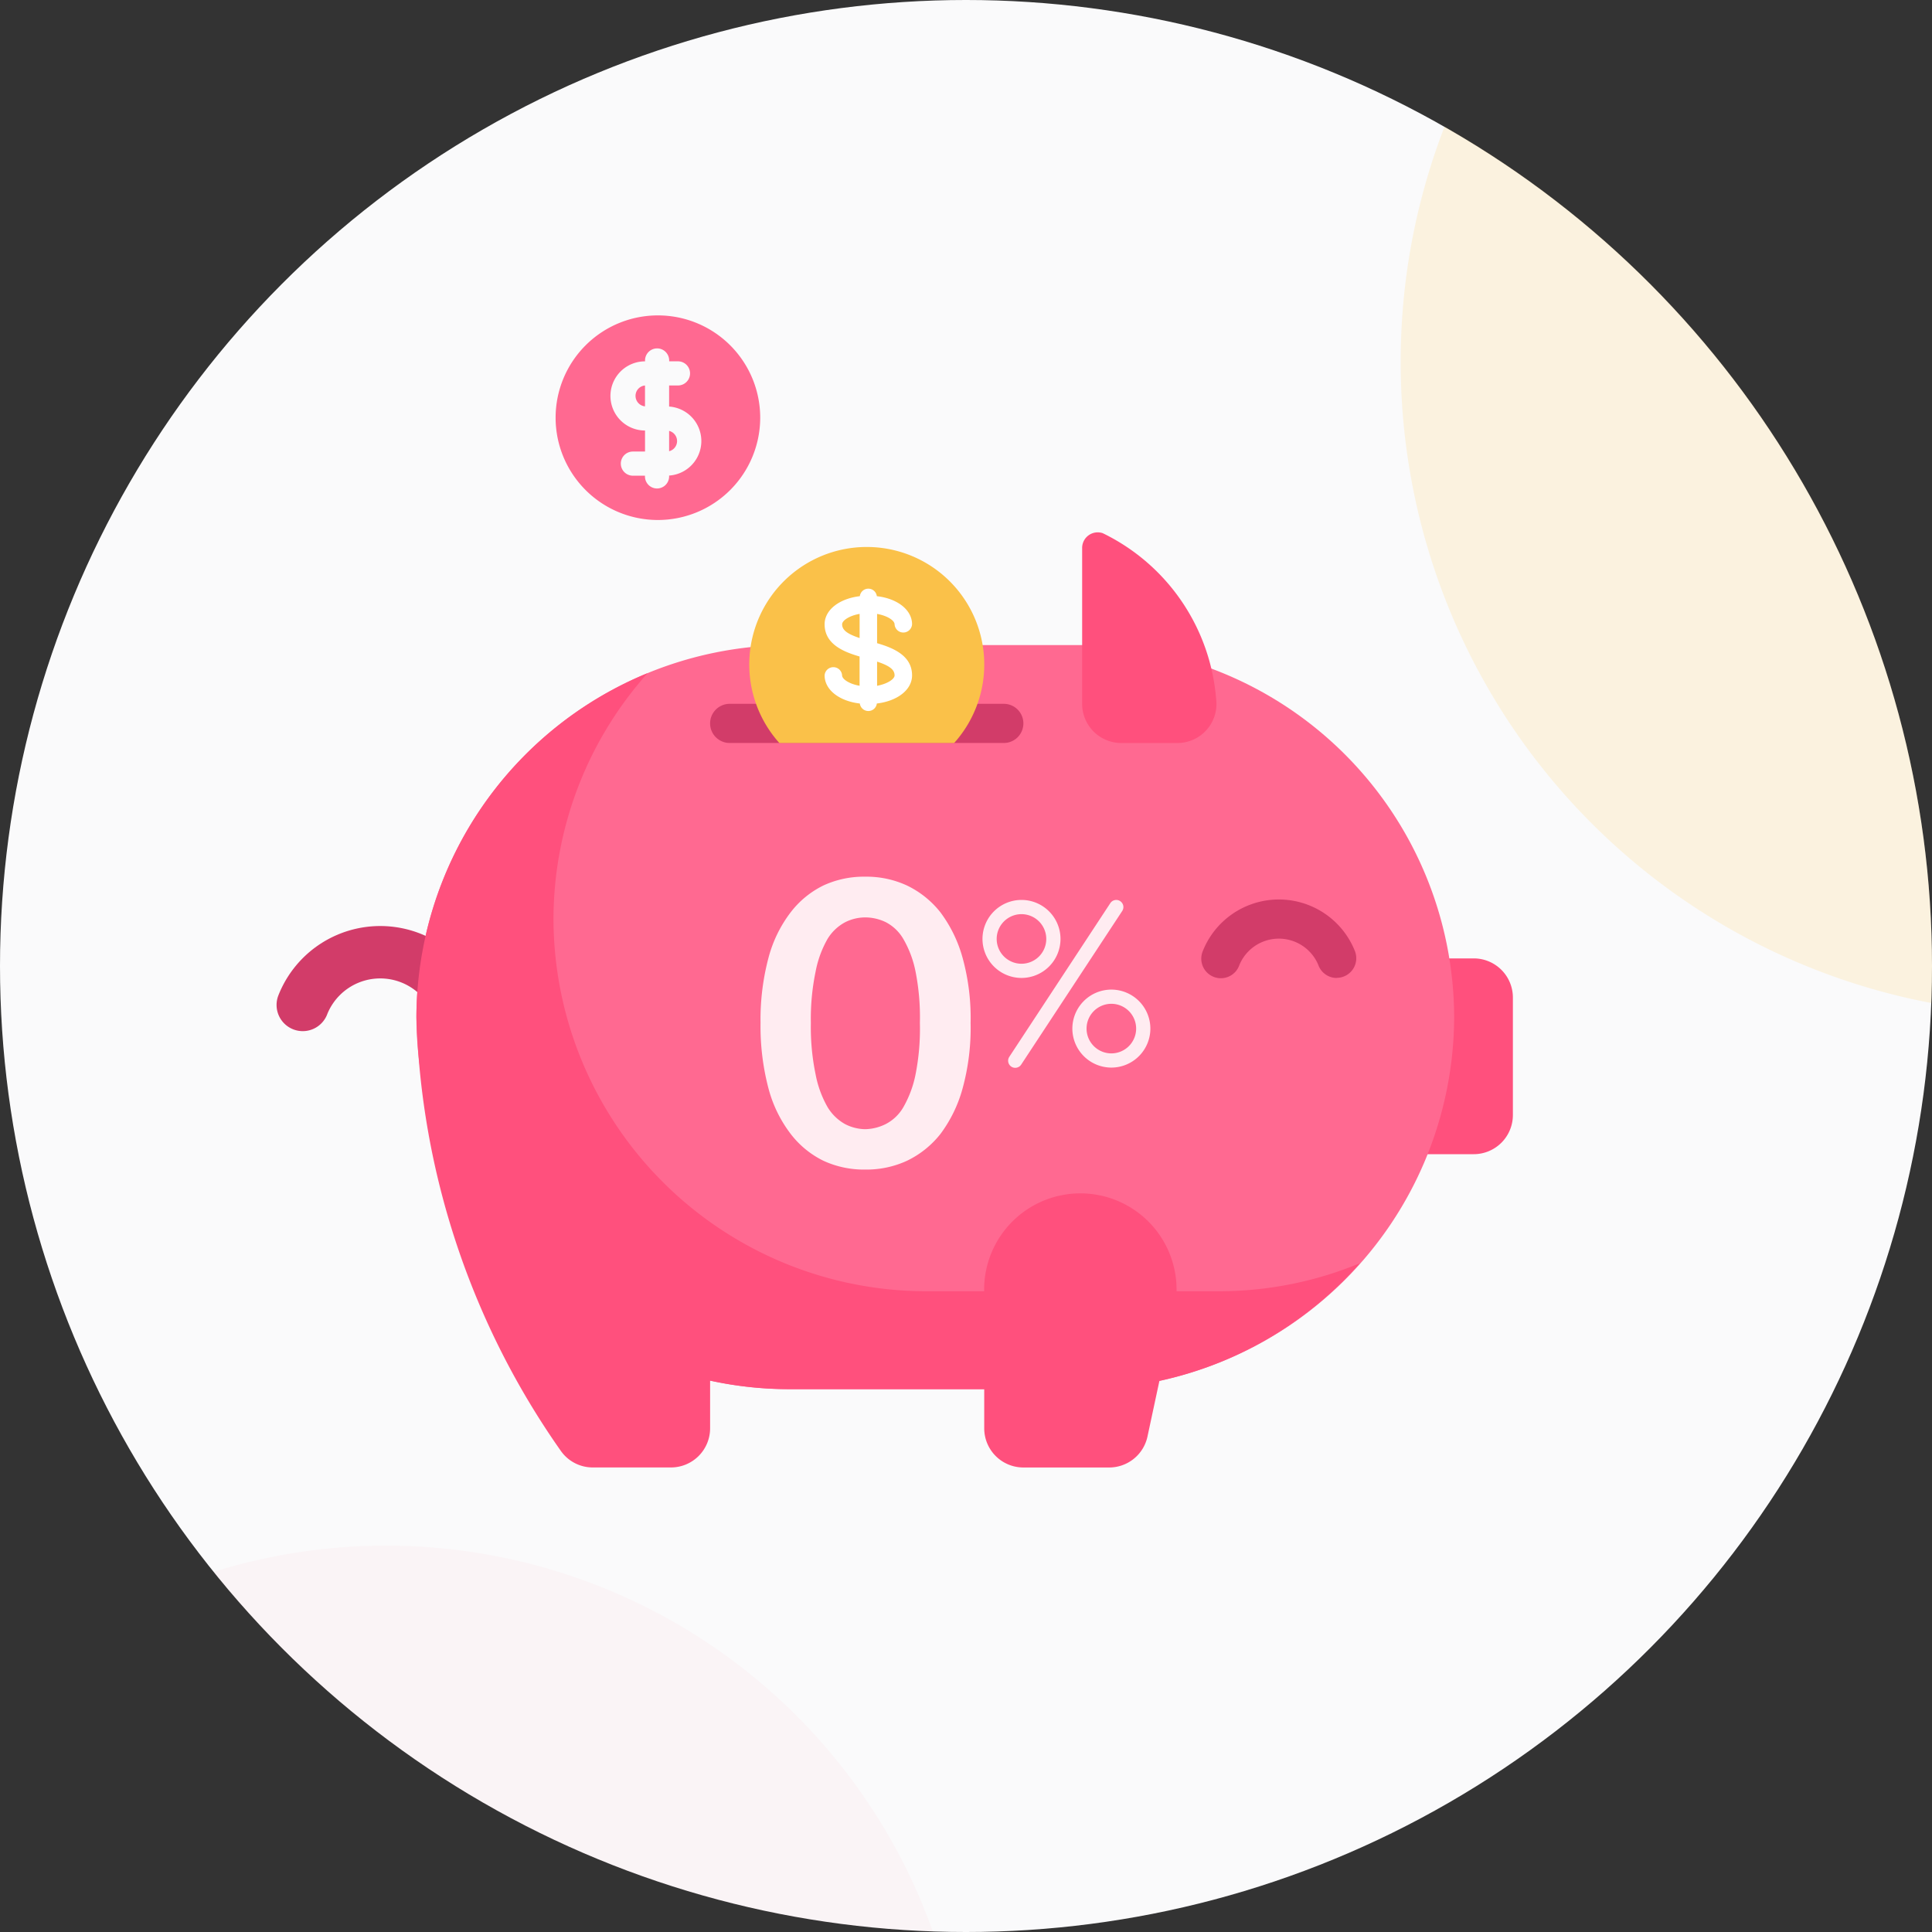 <svg xmlns="http://www.w3.org/2000/svg" xmlns:xlink="http://www.w3.org/1999/xlink" width="60" height="60" viewBox="0 0 60 60">
  <rect x="0" y="0" width="60" height="60" fill="#333333" stroke="none"/>
  <defs>
    <clipPath id="clip-gptragop">
      <rect width="60" height="60"/>
    </clipPath>
  </defs>
  <g id="gptragop" clip-path="url(#clip-gptragop)">
    <circle id="Ellipse_465" data-name="Ellipse 465" cx="30" cy="30" r="30" fill="#fafafb"/>
    <g id="Group_44389" data-name="Group 44389" transform="translate(-18.273 -235.997)">
      <g id="piggybank" transform="translate(26.865 252.527)">
        <path id="Path_7554" data-name="Path 7554" d="M448,242.71h3.04a1.216,1.216,0,0,0,1.216-1.216v-3.648a1.216,1.216,0,0,0-1.216-1.216H448Z" transform="translate(-413.864 -223.396)" fill="#ff507d"/>
        <path id="Path_7555" data-name="Path 7555" d="M20.675,113.451H11.554A11.587,11.587,0,0,1,0,101.9H0A11.587,11.587,0,0,1,11.554,90.344h9.121A11.587,11.587,0,0,1,32.228,101.9h0A11.587,11.587,0,0,1,20.675,113.451Z" transform="translate(4.34 -86.84)" fill="#ff6991"/>
        <path id="Path_7556" data-name="Path 7556" d="M310.857,38.148v4.839a1.216,1.216,0,0,0,1.216,1.216h1.737a1.213,1.213,0,0,0,1.208-1.37,6.284,6.284,0,0,0-3.522-5.147A.484.484,0,0,0,310.857,38.148Z" transform="translate(-285.842 -37.658)" fill="#ff507d"/>
        <g id="Group_7751" data-name="Group 7751" transform="translate(0 5.328)">
          <path id="Path_7557" data-name="Path 7557" d="M370.753,211.634a.608.608,0,0,1-.569-.4,1.327,1.327,0,0,0-2.454,0,.608.608,0,1,1-1.139-.425,2.542,2.542,0,0,1,4.732,0,.609.609,0,0,1-.569.821Z" transform="translate(-337.833 -203.12)" fill="#d23c69"/>
          <path id="Path_7628" data-name="Path 7628" d="M372.17,212.454a.812.812,0,0,1-.761-.529,1.775,1.775,0,0,0-3.281,0,.813.813,0,1,1-1.523-.569,3.4,3.4,0,0,1,6.328,0,.814.814,0,0,1-.761,1.1Z" transform="translate(-366.552 -202.3)" fill="#d23c69"/>
          <path id="Path_7558" data-name="Path 7558" d="M146.264,118.988h-8.513a.608.608,0,0,1-.608-.608h0a.608.608,0,0,1,.608-.608h8.513a.608.608,0,0,1,.608.608h0A.608.608,0,0,1,146.264,118.988Z" transform="translate(-123.682 -117.772)" fill="#d23c69"/>
        </g>
        <path id="Path_7559" data-name="Path 7559" d="M161.792,50.711a3.649,3.649,0,1,0-5.428,0Z" transform="translate(-140.752 -44.166)" fill="#fac149"/>
        <path id="Path_7561" data-name="Path 7561" d="M29.3,121.754a11.439,11.439,0,0,1-4.373.87h-1.32a2.988,2.988,0,0,0-2.986-3.04h0a2.99,2.99,0,0,0-2.99,2.99v.05H15.81A11.587,11.587,0,0,1,4.257,111.07h0a11.488,11.488,0,0,1,2.924-7.643A11.591,11.591,0,0,0,0,114.11H0a24.66,24.66,0,0,0,4.487,13.474,1.209,1.209,0,0,0,.992.512H7.905a1.216,1.216,0,0,0,1.216-1.216V125.4a11.471,11.471,0,0,0,2.432.265h6.081v1.216a1.216,1.216,0,0,0,1.216,1.216h2.665a1.216,1.216,0,0,0,1.189-.961l.37-1.727A11.6,11.6,0,0,0,29.3,121.754Z" transform="translate(4.34 -99.053)" fill="#ff507d"/>
        <path id="Path_7769" data-name="Path 7769" d="M154.771,188.039v-.909c.333.058.543.211.543.322a.272.272,0,0,0,.543,0c0-.447-.455-.8-1.094-.873a.266.266,0,0,0-.528,0c-.639.076-1.094.426-1.094.873,0,.62.594.858,1.086,1v.909c-.333-.058-.543-.211-.543-.322a.272.272,0,0,0-.543,0c0,.447.455.8,1.094.873a.266.266,0,0,0,.528,0c.639-.076,1.094-.426,1.094-.873C155.858,188.42,155.263,188.182,154.771,188.039Zm-1.086-.588c0-.11.21-.264.543-.322v.75C153.832,187.747,153.685,187.626,153.685,187.452Zm1.086,1.91v-.75c.4.133.543.254.543.429C155.314,189.15,155.1,189.3,154.771,189.362Z" transform="translate(-136.124 -184.594)" fill="#fff"/>
      </g>
      <g id="Group_7780" data-name="Group 7780" transform="translate(41.893 263.223)" opacity="0.87">
        <path id="Path_7771" data-name="Path 7771" d="M2.548-6.423A7.023,7.023,0,0,0,2.3-8.442a4.219,4.219,0,0,0-.689-1.415,2.946,2.946,0,0,0-1.046-.837,3,3,0,0,0-1.292-.271,3,3,0,0,0-1.292.271,2.87,2.87,0,0,0-1.022.837,4,4,0,0,0-.689,1.415,7.483,7.483,0,0,0-.246,2.019,7.579,7.579,0,0,0,.246,2.031A4,4,0,0,0-3.04-2.977a2.87,2.87,0,0,0,1.022.837,3,3,0,0,0,1.292.271A3,3,0,0,0,.567-2.14a2.946,2.946,0,0,0,1.046-.837A4.219,4.219,0,0,0,2.3-4.392,7.112,7.112,0,0,0,2.548-6.423Zm-1.575,0a7.309,7.309,0,0,1-.135,1.6A3.352,3.352,0,0,1,.456-3.8a1.347,1.347,0,0,1-.542.517,1.491,1.491,0,0,1-.64.16,1.4,1.4,0,0,1-.628-.16,1.471,1.471,0,0,1-.542-.529,3.281,3.281,0,0,1-.369-1.009,7.22,7.22,0,0,1-.148-1.6,7.22,7.22,0,0,1,.148-1.6,3.281,3.281,0,0,1,.369-1.009,1.429,1.429,0,0,1,.542-.517A1.385,1.385,0,0,1-.726-9.7a1.475,1.475,0,0,1,.64.148,1.347,1.347,0,0,1,.542.517A3.267,3.267,0,0,1,.837-8.023,7.309,7.309,0,0,1,.973-6.423Z" transform="translate(3.975 10.965)" fill="#fff"/>
        <path id="Path_7770" data-name="Path 7770" d="M-2.559-.871a.221.221,0,0,0,.185-.1L.764-5.742A.221.221,0,0,0,.7-6.048a.221.221,0,0,0-.306.063L-2.743-1.213a.221.221,0,0,0,.063.306.22.22,0,0,0,.121.036ZM.426-2.859a.771.771,0,0,1,.77.77.771.771,0,0,1-.77.77.771.771,0,0,1-.77-.77A.771.771,0,0,1,.426-2.859Zm0,1.981A1.213,1.213,0,0,0,1.638-2.09,1.213,1.213,0,0,0,.426-3.3,1.213,1.213,0,0,0-.785-2.09,1.213,1.213,0,0,0,.426-.878ZM-2.365-5.643a.771.771,0,0,1,.77.77.771.771,0,0,1-.77.77.771.771,0,0,1-.77-.77A.771.771,0,0,1-2.365-5.643Zm0,1.981A1.213,1.213,0,0,0-1.153-4.873,1.213,1.213,0,0,0-2.365-6.085,1.213,1.213,0,0,0-3.576-4.873,1.213,1.213,0,0,0-2.365-3.662Z" transform="translate(10.468 6.807)" fill="#fff"/>
      </g>
      <path id="Subtraction_5" data-name="Subtraction 5" d="M3.177,6.354A3.177,3.177,0,1,1,6.354,3.177,3.18,3.18,0,0,1,3.177,6.354ZM2.4,4.228a.375.375,0,1,0,0,.75h.375V5a.375.375,0,0,0,.75,0V4.974a1.074,1.074,0,0,0,0-2.143V2.176H3.8a.375.375,0,0,0,0-.75H3.527V1.4a.375.375,0,0,0-.75,0v.027a1.074,1.074,0,0,0,0,2.148v.652Zm1.125-.01h0V3.587a.325.325,0,0,1,0,.631Zm-.75-1.393h0A.328.328,0,0,1,2.482,2.5a.323.323,0,0,1,.294-.323v.647Z" transform="translate(35.528 245.792)" fill="#ff6991"/>
    </g>
    <path id="Intersection_1" data-name="Intersection 1" d="M0,7.315A20.2,20.2,0,0,1,1.362,0,29.988,29.988,0,0,1,16.5,26.066c0,.384-.007.768-.022,1.149A20.255,20.255,0,0,1,0,7.315Z" transform="translate(43.5 3.934)" fill="#fac149" opacity="0.16"/>
    <path id="Intersection_2" data-name="Intersection 2" d="M0,.814A18.025,18.025,0,0,1,22.337,11.981,29.941,29.941,0,0,1,0,.814Z" transform="translate(6.632 48.001)" fill="#ff6991" opacity="0.04"/>
  </g>
</svg>
